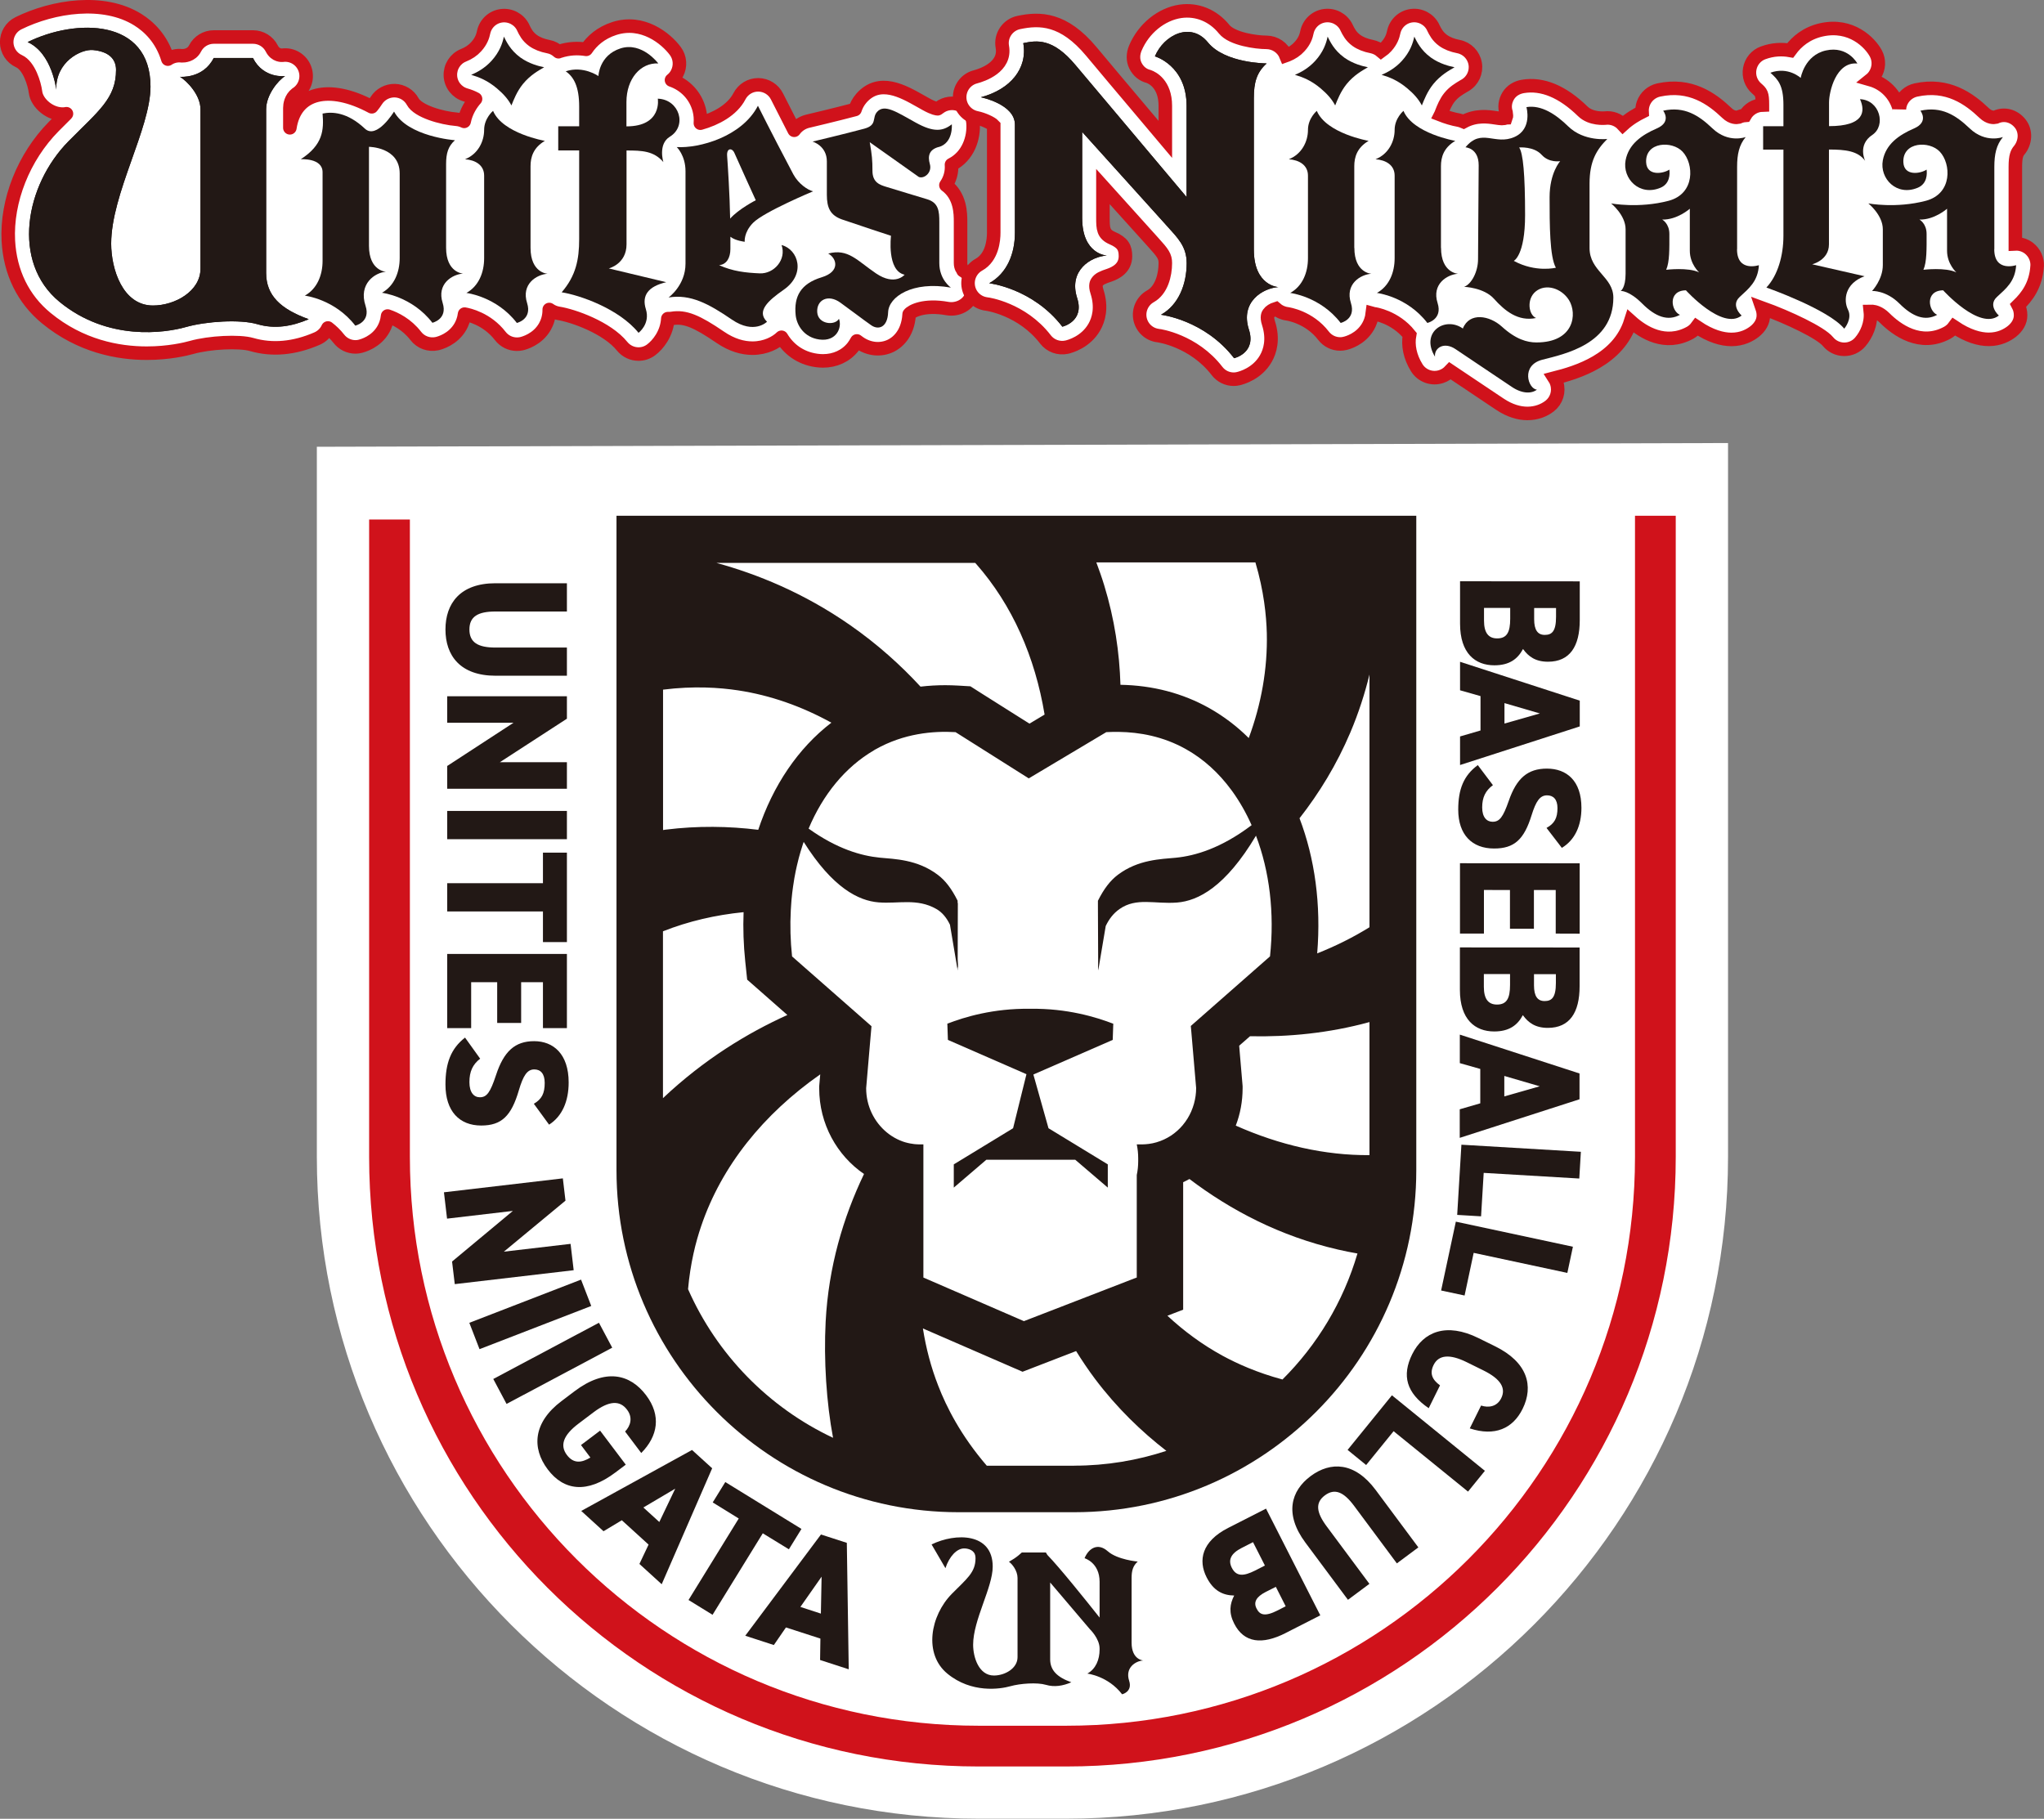 <?xml version="1.0" encoding="UTF-8"?>
<svg id="_レイヤー_2" data-name="レイヤー 2" xmlns="http://www.w3.org/2000/svg" width="256.82" height="228.54" viewBox="0 0 256.82 228.54">
  <rect x="0" y="0" width="256.82" height="228.54" fill="#808080" stroke="none"/>
  <defs>
    <style>
      .cls-1, .cls-2 {
        stroke-width: 1.7px;
      }

      .cls-1, .cls-2, .cls-3 {
        fill: none;
        stroke: #d0121b;
      }

      .cls-1, .cls-3 {
        stroke-miterlimit: 10;
      }

      .cls-2 {
        stroke-linejoin: round;
      }

      .cls-3 {
        stroke-width: 5.12px;
      }

      .cls-4 {
        fill: #fff;
      }

      .cls-4, .cls-5 {
        stroke-width: 0px;
      }

      .cls-5 {
        fill: #221815;
      }
    </style>
  </defs>
  <g id="_レイヤー_1-2" data-name="レイヤー 1">
    <g>
      <path class="cls-4" d="m217.12,55.67v89.7c0,45.86-37.31,83.16-83.16,83.16h-10.99c-45.86,0-83.16-37.31-83.16-83.16V56.14l177.32-.47Z"/>
      <path class="cls-5" d="m143.66,208.65s-1.48-.06-1.48-2.24v-8.12c0-.94.18-1.54.77-2.07,0,0-2.55-.22-3.77-1.3-1.22-1.08-2.37-.41-2.91.88,0,0,1.89.54,1.89,2.96v4.5c-1.75-2.21-5.05-6.32-6.56-7.87-.06-.1-.12-.21-.19-.31h-3.02c-.27.25-.59.52-.97.77-.23.15-.45.28-.65.4.41.27,1.08,1.13,1.08,2.03v9.96c0,1.4-1.58,2.3-2.97,2.3-1.89,0-2.61-2.28-2.61-3.87,0-3.12,2.46-7.19,2.46-9.82,0-4.26-4.66-4.26-7.68-2.78.58.99,1.16,1.99,1.74,2.98.49-1.48,1.43-2.48,2.35-2.48.08,0,.86,0,1.24.53.13.18.19.41.19.71,0,1.78-1.09,2.56-2.97,4.46-2.71,2.75-3.58,7.56-.56,10.04,3.02,2.48,6.61,1.94,7.89,1.58,1.28-.36,3.4-.5,4.48-.18,1.08.32,2.16.13,3.2-.32-1.76-.63-2.66-1.49-2.66-2.89v-9.65l4.98,5.86s1.23,1.17,1.23,2.44v.14c0,1.24-.47,2.42-1.54,3.01,0,0,2.6.29,4.37,2.6,0,0,1.34-.3.88-1.71-.53-1.65.83-2.48,1.77-2.54"/>
      <path class="cls-3" d="m207.99,64.81v80.57c0,40.88-33.14,74.03-74.03,74.03h-10.99c-40.88,0-74.03-33.15-74.03-74.03v-80.1"/>
      <path class="cls-5" d="m139.85,128.63c-2.15-.83-5.77-1.93-10.36-1.87h0s-.04,0-.05,0-.04,0-.05,0h0c-4.59-.06-8.21,1.04-10.36,1.87l.07,2.04c3.29,1.43,6.58,2.87,9.87,4.31-.56,2.26-1.12,4.53-1.68,6.79l-7.45,4.54v2.92l4.09-3.5h11.17l4.09,3.5v-2.92l-7.45-4.54c-.64-2.25-1.27-4.5-1.9-6.75,3.32-1.45,6.64-2.9,9.97-4.35l.07-2.04Z"/>
      <path class="cls-5" d="m77.46,64.81v82.24c0,23.7,19.28,42.97,42.97,42.97h14.55c23.7,0,42.97-19.28,42.97-42.97v-82.24h-100.5Zm80.28,5.87c1.06,3.58,1.37,6.64,1.43,8.91.1,4.45-.69,8.88-2.27,13.15-1.49-1.48-3.15-2.74-4.96-3.76-3.35-1.88-7.11-2.86-11.16-2.93-.12-4.06-.74-8.25-2.04-12.5-.3-.99-.64-1.94-.99-2.88h20.01Zm1.86,49.47c-3.33,2.92-6.65,5.85-9.98,8.77.02.22.04.45.06.67.2,2.38.41,4.75.61,7.13,0,.68-.1,1.34-.27,1.96-.09.33-.21.65-.34.96,0,.01,0,.02-.01.03-.27.61-.62,1.18-1.04,1.68,0,.01-.02.02-.03.04-.42.5-.91.93-1.44,1.29-.01,0-.03.02-.05.03-.54.35-1.13.63-1.75.81-.02,0-.04.01-.06.02-.31.09-.63.16-.96.2-.27.03-.54.06-.81.06h-.7c.12.57.18,1.15.18,1.75v.35c0,.6-.06,1.19-.18,1.75v12.88l-.35.13c-3.35,1.3-6.7,2.59-10.05,3.89l-3.78,1.46c-4.21-1.83-8.42-3.66-12.63-5.48v-16.73h-.42c-.22,0-.43-.01-.64-.03-.08,0-.15-.02-.23-.03-.13-.02-.26-.04-.39-.06-.09-.02-.19-.04-.28-.06-.1-.03-.2-.05-.31-.08-.1-.03-.21-.06-.31-.1-.08-.03-.15-.06-.23-.09-.12-.05-.24-.09-.35-.15-.04-.02-.07-.04-.11-.05-.47-.23-.92-.52-1.32-.85-1.58-1.3-2.6-3.3-2.6-5.56.16-1.83.32-3.66.47-5.49h0c.07-.77.13-1.53.2-2.3-3.33-2.92-6.65-5.85-9.98-8.77-.21-1.97-.26-3.9-.16-5.78h0c.01-.26.04-.52.05-.78.01-.18.03-.37.04-.55.03-.29.06-.58.09-.87.03-.25.06-.51.1-.76.05-.37.11-.73.17-1.1.05-.3.11-.59.17-.89.05-.23.1-.45.15-.68.08-.33.16-.65.24-.98.07-.26.14-.52.22-.78.09-.3.18-.61.28-.9.04-.11.07-.21.11-.32,3.63,5.77,6.89,7.4,9.41,7.6,2.49.2,4.82-.55,7.24.82.77.43,1.33,1.15,1.73,1.99.32,1.92.65,3.84.97,5.76v-.44s.1.49,0-1.01c0-2.35.02-4.69.02-7.04,0,0-.02,0-.03,0v-.29c-.76-1.52-1.54-2.54-2.5-3.26-2.57-1.94-5.44-1.97-7.29-2.15-2.3-.23-5.34-1.08-8.93-3.65,1.8-4.28,4.6-7.72,8.18-9.82.08-.05.16-.11.25-.15,3.54-1.99,7.2-2.32,10.03-2.15,3.07,1.94,6.13,3.87,9.2,5.81,3.25-1.94,6.49-3.87,9.74-5.81.27-.02.55-.02.83-.03.25,0,.51,0,.77,0,2.55.04,5.52.54,8.43,2.18,2.21,1.24,4.12,2.99,5.69,5.13.03.04.06.08.09.12.94,1.3,1.76,2.74,2.45,4.29-3.85,2.91-7.1,3.85-9.52,4.09-1.85.18-4.72.21-7.29,2.15-.95.72-1.74,1.74-2.5,3.26v.74c.01,2.32.02,4.63.03,6.95-.03.77.01,1.06.01,1.06.31-1.86.63-3.72.94-5.58.41-.86.96-1.59,1.73-2.13,2.14-1.5,4.43-.6,7.24-.82,2.64-.21,6.08-1.97,9.91-8.4,1.69,4.44,2.35,9.67,1.76,15.19m-37.04-49.47s.08.09.12.13c4.55,5.17,7.4,11.69,8.6,18.93l-.13.08-1.77,1.06-1.35-.85-4.8-3.03-1.27-.81-1.51-.09c-.55-.03-1.1-.05-1.65-.05-1.06,0-2.09.06-3.11.18-2.48-2.69-5.4-5.33-8.86-7.74-5.85-4.07-11.72-6.42-16.79-7.81h32.52Zm-39.22,15.93c3.89-.49,7.11-.26,9.43.09,4.09.62,8.02,2.02,11.72,4.06-4.2,3.22-7.34,7.91-9.19,13.46-3.71-.46-7.59-.52-11.63-.02-.11.01-.22.03-.33.05v-17.64Zm0,30.36c3.19-1.26,6.59-2.05,10.12-2.4-.08,2.02-.01,4.1.21,6.21l.24,2.27,1.72,1.51,3.33,2.93c-4.98,2.25-10.45,5.56-15.63,10.45v-20.97Zm3.14,44.99c.29-3.29.97-5.95,1.64-7.91,2.56-7.59,7.84-14.11,14.97-19.1l-.11,1.26-.02.25v.25c0,4.48,2.24,8.44,5.63,10.76-2.62,5.47-4.46,11.68-4.82,18.56-.25,4.83.1,10.19.93,14.59-8.1-3.81-14.6-10.47-18.22-18.68m48.52,22.19h-10.98c-3.29-3.82-5.09-7.43-6.1-10.04-.91-2.32-1.54-4.73-1.93-7.21l5.02,2.18,5.29,2.3,2.21.96,2.25-.87,4.48-1.73c.73,1.18,1.51,2.34,2.37,3.49,2.77,3.68,5.86,6.64,8.97,9.05-3.65,1.2-7.54,1.86-11.59,1.86m26.17-10.83c-3.2-.86-5.71-2-7.53-2.99-2.51-1.37-4.81-3.06-6.92-5.02l1.98-.76v-16.02c.27-.12.53-.26.79-.4,5.2,3.94,11.39,7.19,18.68,8.87.82.19,1.63.35,2.43.49-1.78,6.07-5.06,11.49-9.43,15.84m10.93-28.2c-5.59.04-11.28-1.26-16.79-3.71.56-1.46.86-3.04.86-4.7v-.25l-.02-.25-.33-3.86-.08-.98,1.36-1.19c4.83.1,9.9-.38,15.01-1.78v16.72Zm0-28.63c-2.05,1.27-4.24,2.36-6.56,3.28.51-6.12-.3-11.95-2.22-16.98,2.48-3.17,4.67-6.74,6.39-10.79,1.04-2.46,1.82-4.89,2.4-7.27v31.75Z"/>
      <path class="cls-5" d="m71.23,84.91h-8.96c-4.45,0-6.3-2.54-6.3-5.81s1.85-5.81,6.28-5.81h8.98v3.55h-8.98c-2.2,0-3.27.64-3.27,2.26s1.07,2.27,3.27,2.27h8.98v3.55Z"/>
      <polygon class="cls-5" points="71.23 99.11 56.19 99.11 56.19 96.25 64.52 90.82 56.19 90.82 56.19 87.49 71.23 87.49 71.23 90.31 62.8 95.78 71.23 95.78 71.23 99.11"/>
      <rect class="cls-5" x="56.19" y="101.9" width="15.04" height="3.55"/>
      <polygon class="cls-5" points="71.23 118.38 68.22 118.38 68.22 114.53 56.19 114.53 56.19 110.98 68.22 110.98 68.22 107.14 71.23 107.14 71.23 118.38"/>
      <polygon class="cls-5" points="71.23 129.19 68.22 129.19 68.22 123.42 65.48 123.42 65.48 128.54 62.47 128.54 62.47 123.42 59.2 123.42 59.2 129.19 56.19 129.19 56.19 119.87 71.23 119.87 71.23 129.19"/>
      <path class="cls-5" d="m67.07,138.7c1-.58,1.37-1.3,1.37-2.63,0-1.18-.54-1.69-1.31-1.69-.89,0-1.39.77-1.94,2.63-.94,3.21-2.16,4.42-4.73,4.42-2.73,0-4.49-1.79-4.49-5.15,0-2.69.68-4.51,2.46-5.9l1.9,2.65c-.94.73-1.35,1.62-1.35,2.95s.59,1.9,1.31,1.9c.87,0,1.31-.6,2.03-2.78.98-2.99,2.38-4.27,4.79-4.27s4.34,1.6,4.34,5.19c0,2.35-.81,4.25-2.46,5.3l-1.92-2.63Z"/>
      <polygon class="cls-5" points="72.08 159.61 57.14 161.36 56.8 158.52 64.44 152.16 56.17 153.13 55.78 149.82 70.72 148.07 71.05 150.87 63.31 157.28 71.69 156.3 72.08 159.61"/>
      <rect class="cls-5" x="59.1" y="163.39" width="15.05" height="3.55" transform="translate(-55.08 35.14) rotate(-21.14)"/>
      <rect class="cls-5" x="61.92" y="169.54" width="15.04" height="3.55" transform="translate(-72.33 52.7) rotate(-28.02)"/>
      <path class="cls-5" d="m78.62,184.05l-1.29.97c-3.58,2.7-6.49,2.3-8.51-.38-2.02-2.68-1.85-5.89,1.74-8.59l1.64-1.24c3.86-2.91,6.96-2.17,8.98.51,1.93,2.56,1.48,5.15-.61,7.26l-2.03-2.7c.66-.68,1.02-1.73.24-2.75-.89-1.18-2.23-1.15-4.2.33l-1.88,1.42c-1.97,1.48-2.36,2.77-1.47,3.95.86,1.14,1.88.97,2.95.32l-1.18-1.57,2.4-1.81,3.23,4.28Z"/>
      <path class="cls-5" d="m73.03,189.86l13.92-7.66,2.53,2.3-6.34,14.57-2.8-2.55,1.15-2.43-3.36-3.06-2.3,1.38-2.8-2.55Zm7.8-.44l2.01,1.83,2-4.19-4.01,2.37Z"/>
      <polygon class="cls-5" points="100.7 192.12 99.12 194.68 95.84 192.67 89.53 202.91 86.51 201.05 92.82 190.81 89.55 188.79 91.13 186.23 100.7 192.12"/>
      <path class="cls-5" d="m93.64,205.54l9.51-12.72,3.25,1.05.24,15.89-3.6-1.17.04-2.69-4.33-1.4-1.52,2.21-3.6-1.17Zm6.92-3.62l2.58.84.09-4.64-2.67,3.81Z"/>
      <path class="cls-5" d="m198.49,77.92c0,3.3-1.25,5.23-3.99,5.23-1.55,0-2.44-.63-3.14-1.6-.68,1.28-1.74,2.05-3.6,2.05-2.4,0-4.31-1.5-4.31-5.23v-5.33s15.04.01,15.04.01v4.89Zm-12.03-1.53v1.6c0,1.5.54,2.23,1.65,2.23,1.22,0,1.64-.77,1.64-2.47v-1.36s-3.29,0-3.29,0Zm6.3,0v1.42c0,1.36.45,1.97,1.33,1.97.89,0,1.42-.43,1.42-2.27v-1.11s-2.75,0-2.75,0Z"/>
      <path class="cls-5" d="m183.45,83.16l15.04,4.88v3.24l-15.04,4.85v-3.59l2.57-.75v-4.32l-2.57-.73v-3.59Zm5.58,5.19v2.57l4.45-1.27-4.45-1.3Z"/>
      <path class="cls-5" d="m194.32,104.03c1-.55,1.37-1.24,1.37-2.49,0-1.12-.54-1.6-1.31-1.6-.89,0-1.39.73-1.94,2.49-.94,3.04-2.16,4.2-4.73,4.19-2.73,0-4.49-1.71-4.49-4.89,0-2.55.68-4.28,2.46-5.59l1.9,2.52c-.94.69-1.35,1.54-1.35,2.8s.59,1.8,1.31,1.8c.87,0,1.31-.57,2.03-2.63.98-2.84,2.38-4.05,4.79-4.05,2.48,0,4.34,1.52,4.34,4.93,0,2.23-.81,4.03-2.46,5.03l-1.92-2.5Z"/>
      <polygon class="cls-5" points="198.48 117.32 195.47 117.31 195.47 111.84 192.73 111.84 192.73 116.7 189.72 116.7 189.72 111.84 186.45 111.83 186.45 117.31 183.44 117.31 183.44 108.47 198.48 108.48 198.48 117.32"/>
      <path class="cls-5" d="m198.47,123.93c0,3.3-1.25,5.23-3.99,5.23-1.55,0-2.44-.63-3.14-1.6-.68,1.28-1.74,2.05-3.6,2.05-2.4,0-4.31-1.5-4.31-5.23v-5.33s15.04.01,15.04.01v4.89Zm-12.03-1.53v1.6c0,1.5.54,2.23,1.65,2.23,1.22,0,1.64-.77,1.64-2.47v-1.36s-3.29,0-3.29,0Zm6.3,0v1.42c0,1.36.45,1.97,1.33,1.97.89,0,1.42-.43,1.42-2.27v-1.11s-2.75,0-2.75,0Z"/>
      <path class="cls-5" d="m183.43,130.01l15.03,4.88v3.24s-15.05,4.85-15.05,4.85v-3.59s2.58-.75,2.58-.75v-4.32s-2.57-.73-2.57-.73v-3.59Zm5.58,5.19v2.57s4.45-1.27,4.45-1.27l-4.45-1.3Z"/>
      <polygon class="cls-5" points="186.42 147.38 186.09 152.84 183.09 152.66 183.62 143.84 198.63 144.73 198.43 148.09 186.42 147.38"/>
      <polygon class="cls-5" points="185.16 157.43 184.02 162.79 181.07 162.16 182.92 153.51 197.63 156.66 196.93 159.95 185.16 157.43"/>
      <path class="cls-5" d="m186.1,176.62c.92.3,1.99.15,2.52-.92.62-1.25-.03-2.41-2.24-3.5l-2.11-1.04c-2.11-1.04-3.51-.92-4.14.35-.53,1.07-.19,1.85.8,2.57l-1.42,2.87c-2.82-1.93-3.39-4.11-2.08-6.77,1.41-2.85,4.3-4.03,8.33-2.04l2.11,1.04c4.07,2.01,4.85,4.99,3.44,7.85-1.23,2.49-3.5,3.49-6.64,2.46l1.42-2.87Z"/>
      <polygon class="cls-5" points="175.1 179.84 171.65 184.09 169.32 182.19 174.89 175.33 186.57 184.82 184.45 187.43 175.1 179.84"/>
      <path class="cls-5" d="m169.36,201.02l-5.35-7.19c-2.65-3.57-1.82-6.5.67-8.35,2.49-1.85,5.53-1.8,8.17,1.75l5.36,7.21-2.7,2.01-5.36-7.21c-1.31-1.77-2.44-2.26-3.68-1.34-1.24.92-1.09,2.14.23,3.91l5.36,7.21-2.7,2.01Z"/>
      <path class="cls-5" d="m161.54,205.2c-2.95,1.5-5.23,1.26-6.47-1.18-.7-1.38-.55-2.46,0-3.53-1.45-.02-2.62-.63-3.46-2.28-1.09-2.14-.62-4.53,2.71-6.22l4.75-2.42,6.82,13.41-4.36,2.22Zm-4.1-11.42l-1.43.73c-1.34.68-1.74,1.5-1.24,2.49.55,1.09,1.43,1.11,2.95.34l1.21-.62-1.49-2.93Zm2.86,5.62l-1.27.64c-1.21.62-1.55,1.3-1.15,2.08.4.8,1.02,1.07,2.67.23l.99-.51-1.24-2.45Z"/>
      <path class="cls-4" d="m121.03,33.97c-.11-.1-.34-.39-.34-.92v-5.15c0-1.06,0-3.28-1.84-4.63.52-.75.77-1.66.7-2.58,2.09-1.04,2.88-3.39,2.7-5.32-.09-.96-.7-1.79-1.58-2.17-.89-.38-1.91-.25-2.67.34-.12.1-.19.13-.19.13h0c-.06,0-.46-.02-1.47-.58-.25-.14-.49-.28-.73-.41-2.16-1.22-5.11-2.89-7.36-.37-.44.5-.68,1.02-.82,1.45-2.45.65-5.89,1.46-5.93,1.47-.69.16-1.31.58-1.71,1.14-.8-1.55-1.62-3.16-2.16-4.24-.44-.89-1.35-1.46-2.35-1.47h-.02c-.99,0-1.89.55-2.35,1.43-.91,1.76-3,2.86-4.91,3.39.04-.55,0-1.12-.15-1.69-.46-1.78-1.78-3.15-3.48-3.73.28-.22.52-.5.69-.83.48-.9.4-2-.21-2.82-1.18-1.59-4.11-3.97-7.66-2.83-1.7.55-2.82,1.55-3.53,2.62-.99-.16-2.14-.15-3.39.26-.04.01-.07.03-.1.04-.35-.32-.78-.55-1.27-.64-.78-.15-1.43-.41-1.93-.77-.69-.5-.98-1.09-1.21-1.57l-.04-.09c-.5-1.01-1.59-1.59-2.71-1.45-1.12.14-2.02.98-2.25,2.09-.09.44-.29,1.1-.93,1.8-.41.46-.95.82-1.6,1.08-1.04.42-1.69,1.45-1.64,2.57.05,1.12.81,2.08,1.88,2.4.48.14.88.29,1.28.51-.49.55-1.17,1.52-1.43,2.82-.29-.14-.61-.23-.94-.26-1.89-.15-4.86-1-5.52-2.22-.45-.83-1.31-1.35-2.25-1.38-.93-.02-1.83.45-2.33,1.25-.16.25-.37.54-.57.78-5.34-2.86-9.62-1.86-10.29,2.64v-2.5c0-.39.11-1.22.81-1.76,1.05-.66,1.5-1.97,1.08-3.14-.42-1.17-1.6-1.89-2.83-1.72,0,0-.86.1-1.33-.84-.45-.89-1.36-1.45-2.36-1.45h-4.93c-1,0-1.91.56-2.36,1.45-.45.88-1.4.92-1.65.91-.64-.08-1.26.08-1.76.42-.78-2.57-2.38-4.09-3.78-4.96C13.03-.2,6.69.77,2.32,2.92c-.92.45-1.49,1.39-1.48,2.41.02,1.02.62,1.94,1.55,2.36,1.27.58,1.94,2.86,2.07,3.87.16,1.41,1.87,2.88,3.57,2.77.11,0,.22-.02.32-.04-.01.01-.02.02-.03.04-.49.48-1.01,1-1.57,1.57-3.78,3.83-5.96,9.33-5.7,14.35.21,3.97,1.86,7.34,4.77,9.73,4.3,3.53,9.02,4.4,12.62,4.4,2.77,0,4.88-.51,5.63-.72,2.26-.64,6.01-.82,7.55-.37,2.59.75,5.36.5,8.23-.75.61-.27,1.09-.75,1.35-1.33.47.36.94.8,1.37,1.35.51.66,1.29,1.03,2.09,1.03.19,0,.39-.02.58-.07.33-.08,2.02-.53,2.94-2.16.23-.41.45-.96.52-1.65.95.32,2.41,1.03,3.54,2.5.63.82,1.67,1.19,2.68.97.33-.08,2-.52,2.93-2.14.22-.39.44-.92.52-1.57.47.08,2.82.58,4.49,2.75.51.66,1.28,1.03,2.09,1.03.19,0,.39-.02.58-.06.33-.08,2-.52,2.93-2.14.29-.51.56-1.23.55-2.16.33.24.73.41,1.15.48,1.85.29,6.11,1.79,8.01,4.14.52.64,1.28.98,2.06.98.55,0,1.1-.17,1.57-.52.85-.63,2-2.03,2.11-3.93.18,0,.35,0,.53-.03,1.6-.26,3.06.32,6.04,2.36,1.49,1.02,2.87,1.38,4.07,1.38,1.68,0,2.97-.72,3.64-1.37.84,1.42,2.3,2.62,4.39,2.91.28.04.55.06.82.06,1.53,0,2.88-.62,3.78-1.76.18-.24.34-.49.48-.75.09.07.18.13.27.2,1.24.88,2.74,1.02,4.01.4.65-.32,2.14-1.34,2.29-3.95.31-.41,1.89-1.24,4.79-.72,1.28.23,2.64-.44,3.06-1.67.42-1.21.02-2.47-1.08-3.1"/>
      <path class="cls-2" d="m121.03,33.97c-.11-.1-.34-.39-.34-.92v-5.15c0-1.06,0-3.28-1.84-4.63.52-.75.77-1.66.7-2.58,2.09-1.04,2.88-3.39,2.7-5.32-.09-.96-.7-1.79-1.58-2.17-.89-.38-1.91-.25-2.67.34-.12.1-.19.13-.19.13h0c-.06,0-.46-.02-1.47-.58-.25-.14-.49-.28-.73-.41-2.16-1.22-5.11-2.89-7.36-.37-.44.5-.68,1.02-.82,1.45-2.45.65-5.89,1.46-5.93,1.47-.69.16-1.31.58-1.71,1.14-.8-1.55-1.62-3.16-2.16-4.24-.44-.89-1.35-1.46-2.35-1.47h-.02c-.99,0-1.89.55-2.35,1.43-.91,1.76-3,2.86-4.91,3.39.04-.55,0-1.12-.15-1.69-.46-1.78-1.78-3.15-3.48-3.73.28-.22.52-.5.69-.83.48-.9.4-2-.21-2.82-1.18-1.59-4.11-3.97-7.66-2.83-1.7.55-2.82,1.55-3.53,2.62-.99-.16-2.14-.15-3.39.26-.04.01-.07.03-.1.04-.35-.32-.78-.55-1.27-.64-.78-.15-1.43-.41-1.93-.77-.69-.5-.98-1.09-1.21-1.57l-.04-.09c-.5-1.01-1.59-1.59-2.71-1.45-1.12.14-2.02.98-2.25,2.09-.09.44-.29,1.1-.93,1.8-.41.46-.95.82-1.6,1.08-1.04.42-1.69,1.45-1.64,2.57.05,1.12.81,2.08,1.88,2.4.48.14.88.29,1.28.51-.49.55-1.17,1.52-1.43,2.82-.29-.14-.61-.23-.94-.26-1.89-.15-4.86-1-5.52-2.22-.45-.83-1.31-1.35-2.25-1.38-.93-.02-1.83.45-2.33,1.25-.16.25-.37.54-.57.78-5.34-2.86-9.62-1.86-10.29,2.64v-2.5c0-.39.11-1.22.81-1.76,1.05-.66,1.5-1.97,1.08-3.14-.42-1.17-1.6-1.89-2.83-1.72,0,0-.86.1-1.33-.84-.45-.89-1.36-1.45-2.36-1.45h-4.93c-1,0-1.91.56-2.36,1.45-.45.88-1.4.92-1.65.91-.64-.08-1.26.08-1.76.42-.78-2.57-2.38-4.09-3.78-4.96C13.03-.2,6.69.77,2.32,2.92c-.92.45-1.49,1.39-1.48,2.41.02,1.02.62,1.94,1.55,2.36,1.27.58,1.94,2.86,2.07,3.87.16,1.41,1.87,2.88,3.57,2.77.11,0,.22-.02.32-.04-.01.01-.02.02-.03.04-.49.48-1.01,1-1.57,1.57-3.78,3.83-5.96,9.33-5.7,14.35.21,3.97,1.86,7.34,4.77,9.73,4.3,3.53,9.02,4.4,12.62,4.4,2.77,0,4.88-.51,5.63-.72,2.26-.64,6.01-.82,7.55-.37,2.59.75,5.36.5,8.23-.75.61-.27,1.09-.75,1.35-1.33.47.36.94.8,1.37,1.35.51.66,1.29,1.03,2.09,1.03.19,0,.39-.02.58-.07.33-.08,2.02-.53,2.94-2.16.23-.41.45-.96.52-1.65.95.32,2.41,1.03,3.54,2.5.63.82,1.67,1.19,2.68.97.33-.08,2-.52,2.93-2.14.22-.39.44-.92.52-1.57.47.08,2.82.58,4.49,2.75.51.66,1.28,1.03,2.09,1.03.19,0,.39-.02.58-.06.33-.08,2-.52,2.93-2.14.29-.51.56-1.23.55-2.16.33.24.73.41,1.15.48,1.85.29,6.11,1.79,8.01,4.14.52.64,1.28.98,2.06.98.55,0,1.1-.17,1.57-.52.85-.63,2-2.03,2.11-3.93.18,0,.35,0,.53-.03,1.6-.26,3.06.32,6.04,2.36,1.49,1.02,2.87,1.38,4.07,1.38,1.68,0,2.97-.72,3.64-1.37.84,1.42,2.3,2.62,4.39,2.91.28.04.55.06.82.06,1.53,0,2.88-.62,3.78-1.76.18-.24.34-.49.48-.75.09.07.18.13.27.2,1.24.88,2.74,1.02,4.01.4.65-.32,2.14-1.34,2.29-3.95.31-.41,1.89-1.24,4.79-.72,1.28.23,2.64-.44,3.06-1.67.42-1.21.02-2.47-1.08-3.1Z"/>
      <path class="cls-4" d="m255.96,33.44c.05-.87-.34-1.71-1.03-2.25-.5-.38-1.1-.57-1.71-.54v-9.69c0-1.38.23-1.77.47-2.06.8-.96.92-2.38.15-3.36-.76-.97-1.98-1.33-3.09-.82-.22.05-.8.1-1.44-.51-1.9-1.81-4.59-3.77-8.59-2.9-.89.2-1.62.84-1.93,1.7-.08.23-.13.48-.14.72,0-.02-.01-.05-.02-.08-.51-1.82-1.86-3.15-3.59-3.64.2-.16.38-.36.52-.58.54-.81.59-1.85.14-2.7-.74-1.39-3.12-3.81-6.85-2.98-1.83.41-3.09,1.45-3.92,2.59-1.01-.18-2.17-.15-3.4.3-.88.32-1.51,1.08-1.68,2-.17.92.16,1.86.86,2.47.58.51.73.64.73,2.03v.06c-.93.03-1.74.54-2.18,1.3-.28.02-.56.1-.83.22-.22.05-.8.1-1.44-.51-1.9-1.81-4.59-3.77-8.59-2.9-.89.2-1.62.84-1.93,1.7-.12.34-.17.7-.15,1.05-.68.34-1.58.85-2.41,1.61-.57-.62-1.4-.94-2.26-.83-.02,0-1.74.17-2.78-.85-2.55-2.49-5.09-3.54-7.53-3.13-.76.13-1.44.53-1.84,1.19-.39.65-.5,1.4-.26,2.12.04.2.05.48,0,.61-.01,0-.02.01-.04.02-.3.14-.57.11-1.3,0-.93-.14-2.44-.36-4.01.49-.19-.08-.39-.15-.59-.19-.74-.13-1.56-.38-2.3-.67.03-.06.07-.12.09-.19l.05-.14c.23-.58.52-1.3.99-1.88.54-.67,1.16-1.03,1.76-1.39l.21-.12c.94-.56,1.44-1.64,1.25-2.72-.19-1.08-1.02-1.93-2.1-2.14-.78-.15-1.43-.41-1.93-.77-.69-.5-.98-1.09-1.22-1.57l-.04-.09c-.5-1.01-1.59-1.59-2.7-1.45-1.12.14-2.02.98-2.25,2.09-.09.44-.29,1.1-.93,1.8-.19.21-.4.39-.64.56-.33-.28-.74-.48-1.18-.57-.78-.15-1.43-.41-1.93-.77-.69-.5-.98-1.09-1.22-1.57l-.04-.09c-.5-1.01-1.59-1.59-2.71-1.45-1.12.14-2.02.98-2.25,2.09-.09.44-.28,1.1-.93,1.8-.41.46-.95.82-1.6,1.08-.04.02-.07.04-.1.05-.4-1-1.37-1.66-2.45-1.67-1.3,0-4.32-.42-5.32-1.65-1.4-1.73-3.4-2.54-5.48-2.25-2.41.35-4.64,2.16-5.68,4.63-.3.72-.33,1.51.02,2.21.35.69.92,1.17,1.66,1.35.42.15,2.09.92,2.09,3.69v4.21c-.96-1.14-1.95-2.31-2.91-3.45-2.5-2.96-4.86-5.76-6.4-7.61-3.47-4.15-6.44-4.19-9.12-3.62-1.39.3-2.3,1.65-2.05,3.05.46,2.55-2.49,3.54-3.4,3.78-1.18.31-1.99,1.4-1.96,2.62.03,1.23.91,2.27,2.11,2.52.84.17,1.88.65,2.17.97v13.47c0,.9-.18,3.09-1.87,4.02-1,.56-1.53,1.7-1.31,2.83.22,1.13,1.15,1.98,2.29,2.11.04,0,4.43.6,7.39,4.45.63.82,1.67,1.19,2.68.97.39-.09,2.38-.62,3.47-2.54.51-.9.98-2.4.32-4.45-.26-.79-.05-1.1.02-1.2.27-.4.72-.58,1.53-.85.81-.28,2.03-.89,2.03-2.39,0-1.08-.33-1.7-1.67-2.28-1.12-.49-1.16-1.18-1.16-2.53v-3.94c2.55,2.83,5.34,5.93,6.05,6.71l.27.3c1.24,1.36,1.52,1.77,1.52,2.61,0,1.51-.49,3.4-1.87,4.17-1,.56-1.53,1.7-1.31,2.83.23,1.13,1.15,1.98,2.29,2.11.04,0,4.43.6,7.39,4.45.51.66,1.28,1.03,2.09,1.03.19,0,.39-.02.58-.07.39-.09,2.38-.62,3.47-2.54.51-.9.98-2.4.32-4.45-.26-.79-.05-1.1.02-1.2.19-.28.55-.49.9-.6.39.34.88.57,1.43.64.11.02,2.76.4,4.57,2.76.51.66,1.28,1.03,2.09,1.03.19,0,.39-.02.58-.07.33-.07,2-.52,2.93-2.14.23-.4.45-.95.53-1.62.07.02.14.03.22.04.03,0,2.62.36,4.46,2.65-.24,1.3.05,2.75.89,4.11.64,1.05,1.93,1.52,3.1,1.12.43-.14.8-.39,1.1-.71,1.79,1.2,4.26,2.86,5.6,3.75l.66.44c1.24.83,2.42,1.16,3.46,1.16,1.13,0,2.1-.39,2.79-.93.86-.67,1.22-1.8.9-2.85-.07-.24-.17-.46-.3-.66,2.81-.72,8.04-2.26,9.58-7.14,1.6,1.44,4.36,3.13,7.45,1.45.34-.19.63-.44.85-.74,1.74,1.17,3.2,1.57,4.37,1.57,1.35,0,2.31-.53,2.91-1,.64-.51,1.1-1.22,1.09-2.04,0-.33-.06-.63-.16-.92,3.35,1.21,7.37,3.12,8.28,4.23.49.6,1.23.96,2.01.97.01,0,.02,0,.04,0,.77,0,1.5-.33,2-.92.77-.89,1.43-2.31,1.27-3.82.1,0,.2,0,.31-.01.18.02.82.14,1.48.8,1.49,1.49,4.49,3.71,7.88,1.87.34-.19.63-.44.85-.74,1.74,1.17,3.2,1.57,4.36,1.57,1.35,0,2.31-.53,2.91-1,.64-.51,1.1-1.22,1.09-2.04,0-.46-.11-.88-.3-1.24,1.08-1.05,2.24-2.51,2.38-4.97"/>
      <path class="cls-1" d="m255.96,33.44c.05-.87-.34-1.71-1.03-2.25-.5-.38-1.1-.57-1.71-.54v-9.69c0-1.38.23-1.77.47-2.06.8-.96.92-2.38.15-3.36-.76-.97-1.98-1.33-3.09-.82-.22.05-.8.1-1.44-.51-1.9-1.81-4.59-3.77-8.59-2.9-.89.2-1.62.84-1.93,1.7-.08.23-.13.48-.14.72,0-.02-.01-.05-.02-.08-.51-1.82-1.86-3.15-3.59-3.64.2-.16.38-.36.52-.58.54-.81.59-1.85.14-2.7-.74-1.39-3.12-3.81-6.85-2.98-1.83.41-3.09,1.45-3.92,2.59-1.01-.18-2.17-.15-3.4.3-.88.32-1.51,1.08-1.68,2-.17.92.16,1.86.86,2.47.58.51.73.64.73,2.03v.06c-.93.03-1.74.54-2.18,1.3-.28.02-.56.1-.83.22-.22.05-.8.1-1.44-.51-1.9-1.81-4.59-3.77-8.59-2.9-.89.2-1.62.84-1.93,1.7-.12.34-.17.7-.15,1.05-.68.34-1.58.85-2.41,1.61-.57-.62-1.4-.94-2.26-.83-.02,0-1.74.17-2.78-.85-2.55-2.49-5.09-3.54-7.53-3.13-.76.13-1.44.53-1.84,1.19-.39.65-.5,1.4-.26,2.12.04.2.05.48,0,.61-.01,0-.02.01-.04.02-.3.14-.57.11-1.3,0-.93-.14-2.44-.36-4.01.49-.19-.08-.39-.15-.59-.19-.74-.13-1.56-.38-2.3-.67.03-.06.07-.12.09-.19l.05-.14c.23-.58.52-1.3.99-1.88.54-.67,1.16-1.03,1.76-1.39l.21-.12c.94-.56,1.44-1.64,1.25-2.72-.19-1.08-1.02-1.93-2.1-2.14-.78-.15-1.43-.41-1.93-.77-.69-.5-.98-1.09-1.22-1.57l-.04-.09c-.5-1.01-1.59-1.59-2.7-1.45-1.12.14-2.02.98-2.25,2.09-.09.44-.29,1.1-.93,1.8-.19.21-.4.39-.64.56-.33-.28-.74-.48-1.18-.57-.78-.15-1.43-.41-1.93-.77-.69-.5-.98-1.09-1.22-1.57l-.04-.09c-.5-1.01-1.59-1.59-2.71-1.45-1.12.14-2.02.98-2.25,2.09-.09.44-.28,1.1-.93,1.8-.41.46-.95.82-1.6,1.08-.04.02-.07.04-.1.05-.4-1-1.37-1.66-2.45-1.67-1.3,0-4.32-.42-5.32-1.65-1.4-1.73-3.4-2.54-5.48-2.25-2.41.35-4.64,2.16-5.68,4.63-.3.72-.33,1.51.02,2.21.35.69.92,1.17,1.66,1.35.42.15,2.09.92,2.09,3.69v4.21c-.96-1.14-1.95-2.31-2.91-3.45-2.5-2.96-4.86-5.76-6.4-7.61-3.47-4.15-6.44-4.19-9.12-3.62-1.39.3-2.3,1.65-2.05,3.05.46,2.55-2.49,3.54-3.4,3.78-1.18.31-1.99,1.4-1.96,2.62.03,1.23.91,2.27,2.11,2.52.84.17,1.88.65,2.17.97v13.47c0,.9-.18,3.09-1.87,4.02-1,.56-1.53,1.7-1.31,2.83.22,1.13,1.15,1.98,2.29,2.11.04,0,4.43.6,7.39,4.45.63.82,1.67,1.19,2.68.97.39-.09,2.38-.62,3.47-2.54.51-.9.98-2.4.32-4.45-.26-.79-.05-1.1.02-1.2.27-.4.72-.58,1.53-.85.81-.28,2.03-.89,2.03-2.39,0-1.08-.33-1.7-1.67-2.28-1.12-.49-1.16-1.18-1.16-2.53v-3.94c2.55,2.83,5.34,5.93,6.05,6.71l.27.3c1.24,1.36,1.52,1.77,1.52,2.61,0,1.51-.49,3.4-1.87,4.17-1,.56-1.53,1.7-1.31,2.83.23,1.13,1.15,1.98,2.29,2.11.04,0,4.43.6,7.39,4.45.51.66,1.28,1.03,2.09,1.03.19,0,.39-.02.58-.07.39-.09,2.38-.62,3.47-2.54.51-.9.98-2.4.32-4.45-.26-.79-.05-1.1.02-1.2.19-.28.55-.49.9-.6.39.34.88.57,1.43.64.11.02,2.76.4,4.57,2.76.51.66,1.28,1.03,2.09,1.03.19,0,.39-.02.58-.07.33-.07,2-.52,2.93-2.14.23-.4.45-.95.53-1.62.07.02.14.03.22.04.03,0,2.62.36,4.46,2.65-.24,1.3.05,2.75.89,4.11.64,1.05,1.93,1.52,3.1,1.12.43-.14.8-.39,1.1-.71,1.79,1.2,4.26,2.86,5.6,3.75l.66.44c1.24.83,2.42,1.16,3.46,1.16,1.13,0,2.1-.39,2.79-.93.86-.67,1.22-1.8.9-2.85-.07-.24-.17-.46-.3-.66,2.81-.72,8.04-2.26,9.58-7.14,1.6,1.44,4.36,3.13,7.45,1.45.34-.19.63-.44.85-.74,1.74,1.17,3.2,1.57,4.37,1.57,1.35,0,2.31-.53,2.91-1,.64-.51,1.1-1.22,1.09-2.04,0-.33-.06-.63-.16-.92,3.35,1.21,7.37,3.12,8.28,4.23.49.6,1.23.96,2.01.97.01,0,.02,0,.04,0,.77,0,1.5-.33,2-.92.77-.89,1.43-2.31,1.27-3.82.1,0,.2,0,.31-.01.18.02.82.14,1.48.8,1.49,1.49,4.49,3.71,7.88,1.87.34-.19.63-.44.85-.74,1.74,1.17,3.2,1.57,4.36,1.57,1.35,0,2.31-.53,2.91-1,.64-.51,1.1-1.22,1.09-2.04,0-.46-.11-.88-.3-1.24,1.08-1.05,2.24-2.51,2.38-4.97Z"/>
      <path class="cls-5" d="m56.05,31.16v-10.54c0-1.37.26-2.23,1.11-3,0,0-5.93-.43-7.65-3.6,0,0-2.17,3.56-3.67,2.14-2.2-2.07-4.11-2.14-5.31-1.89.17,2.06.06,3.93-2.74,5.74,0,0,2.74-.19,2.74,1.63v11.14c0,1.8-.69,3.51-2.23,4.37,0,0,3.77.43,6.34,3.77,0,0,1.96-.45,1.29-2.49-.92-2.78,1.2-4.19,2.57-4.28,0,0-2.14-.09-2.14-3.26v-12.44s3.86.02,3.86,3.35v10.62c0,1.8-.69,3.51-2.23,4.37,0,0,3.77.43,6.34,3.77,0,0,1.94-.44,1.29-2.49-.77-2.4,1.2-3.6,2.57-3.69,0,0-2.14-.09-2.14-3.26"/>
      <path class="cls-5" d="m66.66,31.16v-10.29c0-1.11.34-2.31,1.8-3.17,0,0-5.31-.92-6.51-3.77,0,0-1.12.93-1.12,2.39s-.77,3.04-2.4,3.69c1.3.1,2.4.73,2.4,2.06v10.37c0,1.8-.68,3.51-2.23,4.37,0,0,3.77.43,6.34,3.77,0,0,1.94-.44,1.29-2.49-.77-2.4,1.2-3.6,2.57-3.69,0,0-2.14-.09-2.14-3.26"/>
      <path class="cls-5" d="m64.26,13.25c.27-.68.68-1.75,1.44-2.69.93-1.14,1.98-1.7,2.67-2.11-.62-.12-1.86-.42-2.98-1.22-1.28-.93-1.79-2.05-2.08-2.63-.17.83-.54,1.93-1.56,3.05-.83.91-1.81,1.45-2.55,1.75,1.02.31,2.04.7,3.25,1.72.79.67,1.39,1.33,1.81,2.13"/>
      <path class="cls-5" d="m170.16,31.16v-10.29c0-1.11.34-2.31,1.8-3.17,0,0-5.31-.92-6.51-3.77,0,0-1.11.93-1.11,2.39s-.77,3.04-2.4,3.69c1.3.1,2.4.73,2.4,2.06v10.37c0,1.8-.68,3.51-2.23,4.37,0,0,3.77.43,6.34,3.77,0,0,1.94-.44,1.29-2.49-.77-2.4,1.2-3.6,2.57-3.69,0,0-2.14-.09-2.14-3.26"/>
      <path class="cls-5" d="m167.76,13.25c.27-.68.68-1.75,1.44-2.69.93-1.14,1.98-1.7,2.67-2.11-.62-.12-1.86-.42-2.98-1.22-1.28-.93-1.79-2.05-2.08-2.63-.17.83-.54,1.93-1.56,3.05-.83.91-1.81,1.45-2.55,1.75,1.02.31,2.04.7,3.25,1.72.79.67,1.39,1.33,1.81,2.13"/>
      <path class="cls-5" d="m181.05,31.16v-10.29c0-1.11.34-2.31,1.8-3.17,0,0-5.31-.92-6.51-3.77,0,0-1.11.93-1.11,2.39s-.77,3.04-2.4,3.69c1.3.1,2.4.73,2.4,2.06v10.37c0,1.8-.68,3.51-2.23,4.37,0,0,3.77.43,6.34,3.77,0,0,1.94-.44,1.29-2.49-.77-2.4,1.2-3.6,2.57-3.69,0,0-2.14-.09-2.14-3.26"/>
      <path class="cls-5" d="m178.65,13.25c.27-.68.68-1.75,1.44-2.69.93-1.14,1.98-1.7,2.67-2.11-.62-.12-1.86-.42-2.98-1.22-1.28-.93-1.79-2.05-2.08-2.63-.17.83-.54,1.93-1.56,3.05-.83.91-1.81,1.45-2.55,1.75,1.02.31,2.04.7,3.25,1.72.8.67,1.39,1.33,1.81,2.13"/>
      <path class="cls-5" d="m82.65,12.39s.6,3.49-3.94,3.49v-3.06c0-2.93,1.78-4.96,4-4.85,0,0-2.04-2.75-4.74-1.89-2.71.87-2.78,3.48-2.78,3.48,0,0-1.89-1.34-4.11-.6,1.03.71,1.69,1.95,1.69,4.43v2.48h-2.63v3.03h2.63v11.14c0,2.57-.41,4.62-2.2,6.69,2.21.34,7.19,2.04,9.66,5.09,0,0,1.5-1.11.92-2.97-.54-1.72.28-2.86,2.56-3.39l-7.22-1.73s2.23-.55,2.23-3.02v-11.8c1.93,0,3.43.05,4.63,1.46,0,0-.71-2.26.81-3.19,2.22-1.36,1.2-4.67-1.49-4.78"/>
      <path class="cls-5" d="m95.46,34.35c-1.8-.08-3.36-.25-5.11-1.03.95-.08,1.42-.94,1.42-2.03,0-.26,0-.89,0-1.54.64.51,1.8.63,1.8.63,0,0-.14-1.18,1.06-2.39,1.39-1.39,7.53-3.95,7.53-3.95-.69-.17-1.83-.94-2.48-2.13-.69-1.28-3.22-6.15-4.45-8.62-2.02,3.9-7.39,5.36-10.2,5.19,0,0,1.1,1.04,1.1,3.03v11.62c0,2.74-2.13,4.25-2.13,4.25,2.75-.45,5.05.79,7.96,2.78,2.8,1.91,4.41.27,4.41.27-1.34-1.31.1-2.63,2.11-4.03,2.81-1.96,1.83-5.06-.28-5.61.64,1.83-.95,3.64-2.75,3.56m-3.17-15.12c.28.67,2.68,5.93,2.68,5.93,0,0-2.17,1.11-3.22,2.31-.05-2.99-.3-6.78-.38-7.88-.08-1.03.64-1.03.92-.36"/>
      <path class="cls-5" d="m117.94,18.48c1.87-.52,1.65-2.86,1.65-2.86-1.1.86-2.25,1.06-4.56-.23-2.32-1.28-3.9-2.38-4.83-1.33-.67.75.06,1.66-1.61,2.11-2.52.68-6.5,1.62-6.5,1.62,0,0,1.8.51,1.8,2.49v4.2c0,1.63.43,2.57,1.89,3.09,1.46.51,6.17,2.06,6.17,2.06,0,0-.55,4.4,1.71,4.89,0,0-1.2,1.46-3.6-.17s-3.5-3.15-6-2.49c1.08.59,1.55,2.26-.81,2.98-2.67.81-3.51,2.43-3.28,4.75.13,1.28,1.06,2.81,2.97,3.07,2.19.3,2.89-1.54,2.47-2.6-.5.89-2.63.71-2.73-.83s1.37-2.32,2.91-1.2c1.54,1.11,2.76,2.06,3.86,2.83.91.65,2.07.3,2.14-1.63.07-1.92,3.02-3.95,7.89-3.09,0,0-1.46-.98-1.46-3.09v-5.15c0-1.37-.09-2.42-1.52-2.86-1.65-.51-3.61-1.08-5.14-1.56-.78-.24-1.74-.53-1.74-2.01,0-1.36-.06-1.98-.34-3.6,2.06,1.46,5.62,3.97,6.17,4.37.69.26,1.69-.57,1.38-1.63-.29-1.02-.08-1.81,1.1-2.14"/>
      <path class="cls-5" d="m33.44,34.31V13.73c0-1.81,1.51-3.63,2.38-4.17,0,0-2.71.36-4.04-2.27h-4.93c-1.32,2.63-4.23,2.36-4.23,2.36.87.54,2.57,2.27,2.57,4.08v20.04c0,2.81-3.19,4.62-5.97,4.62-3.81,0-5.25-4.58-5.25-7.77,0-6.28,4.94-14.45,4.94-19.74C18.91,2.3,9.54,2.3,3.47,5.29c3.09,1.39,3.6,5.98,3.6,5.98-.1-3.49,3.1-5.13,4.63-4.98,1.96.19,2.88,1.11,2.88,2.49,0,3.59-2.19,5.14-5.97,8.97-5.46,5.53-7.21,15.19-1.13,20.18,6.07,4.99,13.28,3.9,15.86,3.17,2.57-.73,6.83-1,9.01-.36,2.18.64,4.35.27,6.44-.63-3.54-1.27-5.35-2.99-5.35-5.8"/>
      <path class="cls-5" d="m160.64,36.08s-3.1-.12-3.1-4.72V12.32c0-1.99.37-3.23,1.61-4.35,0,0-5.22,0-7.37-2.63-2.16-2.66-5.54-.96-6.67,1.74,0,0,3.98,1.14,3.98,6.22v11.46c-4.14-4.95-10.8-12.81-13.98-16.61-2.81-3.35-4.81-3.1-6.54-2.73.57,3.18-1.62,5.82-5.33,6.8,0,0,4.28.85,4.28,3.44v13.6c0,2.61-.99,5.09-3.23,6.33,0,0,5.46.62,9.19,5.46,0,0,2.82-.64,1.86-3.6-1.12-3.48,1.74-5.22,3.73-5.34,0,0-3.1-.12-3.1-4.72v-10.81s9.28,10.29,10.65,11.81c1.37,1.52,2.48,2.59,2.48,4.68,0,2.61-.99,5.23-3.23,6.48,0,0,5.46.62,9.19,5.46,0,0,2.82-.64,1.86-3.6-1.12-3.48,1.74-5.21,3.73-5.34"/>
      <path class="cls-5" d="m33.44,34.31V13.73c0-1.81,1.51-3.63,2.38-4.17,0,0-2.71.36-4.04-2.27h-4.93c-1.32,2.63-4.23,2.36-4.23,2.36.87.54,2.57,2.27,2.57,4.08v20.04c0,2.81-3.19,4.62-5.97,4.62-3.81,0-5.25-4.58-5.25-7.77,0-6.28,4.94-14.45,4.94-19.74C18.91,2.3,9.54,2.3,3.47,5.29c3.09,1.39,3.6,5.98,3.6,5.98-.1-3.49,3.1-5.13,4.63-4.98,1.96.19,2.88,1.11,2.88,2.49,0,3.59-2.19,5.14-5.97,8.97-5.46,5.53-7.21,15.19-1.13,20.18,6.07,4.99,13.28,3.9,15.86,3.17,2.57-.73,6.83-1,9.01-.36,2.18.64,4.35.27,6.44-.63-3.54-1.27-5.35-2.99-5.35-5.8"/>
      <path class="cls-5" d="m233.7,12.46c.7,1.55.53,3.39-3.89,3.39v-2.97c0-1.33.86-5.15,3.56-4.9,0,0-1.19-2.25-3.95-1.64-2.7.6-3.17,3.45-3.17,3.45,0,0-1.58-1.47-3.81-.65.97.85,1.64,1.6,1.64,4.02v2.7h-2.55v2.94h2.55v10.83c0,2.5-.72,5-2.14,6.5,0,0,7.78,2.73,9.78,5.17,0,0,1.06-1.22.47-2.39-.58-1.17-.42-3.28,2.08-4.2l-6.58-1.5s2.11-.5,2.11-2.5v-11.92c2.06,0,3.64.17,4.55,1.42,0,0-1-2,.9-3.26,1.75-1.17.95-4.39-1.56-4.49"/>
      <path class="cls-5" d="m201.97,17.46s-2.93.37-4.93-1.58c-1.54-1.51-3.38-2.73-5.25-2.42,0,0,.79,2.73-1.5,3.75-2.47,1.1-4.13-1.17-6.16,1.3,0,0,1.66.08,1.66,2.25,0,1.67-.08,10.23-.08,11.81s-.83,3.14-1.75,3.47c0,0,2.49.09,3.75,1.5,1.37,1.53,3.04,2.89,5.29,2.42-.95-.39-1.22-2.38-.04-3.34,1.26-1.02,3.23-.41,4.17,1.08,1.07,1.71.67,5.33-4.08,5.33-1.17,0-2.58-.38-4.35-1.99-1.53-1.39-4.06-1.86-4.9.24-2.22-1.58-5.39.45-3.5,3.54-.11-1.11,1.14-1.92,2.58-.95,2.08,1.39,5.99,4.02,7.08,4.75,1.34.9,2.51.84,3.15.34-1.11-.08-2.06-3.05.68-3.76,2.76-.71,8.92-1.94,8.92-7.8,0-2.61-2.99-3.33-2.99-6.23v-8.09c0-2.82.86-4.25,2.25-5.64m-6.48,16.2s-2.53.64-5.29-.86c0,0,1.42-.67,1.42-5.75s-.25-7.83-.75-8.5c0,0,1.84-.17,2.83.92.95,1.05,2.33.8,2.33.8,0,0-1.33,1.45-1.33,4.53,0,3.47.01,7.5.79,8.86"/>
      <path class="cls-5" d="m218.26,31.3v-10.33c0-1.58.25-2.75,1.08-3.75,0,0-2.16.83-4.17-1.08-1.75-1.67-3.54-2.81-6.2-2.23,0,0,1.12,1.4-.8,2.23-1.92.83-3.54,1.99-3.92,4-.43,2.29,1.74,4.58,4.41,3.44,1.16-.5,1.16-1.71,1.09-2.27-.76.52-2.84.86-2.92-.92-.11-2.59,3.27-2.73,4.58-1.33,1.41,1.49,1.63,5.27-1.75,6.17-3.76.99-7.23.33-7.23.33,0,0,1.82,1.45,1.82,3.25v5.58c0,1.83-.62,2.17-.62,2.17,0,0,1.04-.09,2.7,1.58,1.67,1.67,3.23,2.25,4.75,1.42-1.12-.47-1.56-3.05.75-3.08,0,0,4.58,5.08,7,3.17,0,0-1.42-1.25-.25-2.33,1.17-1.08,2.3-1.97,2.42-4,0,0-2.75.92-2.75-2m-8.9,2.58c.44-1,.4-2.67.4-4.5,0-1.33-.9-1.81-.9-1.81,1.88.05,3.47-1.36,3.47-1.36v5.28c0,1.67,1.17,2.72,1.17,2.72-1.33-.67-4.15-.33-4.15-.33"/>
      <path class="cls-5" d="m250.58,31.3v-10.33c0-1.58.25-2.75,1.08-3.75,0,0-2.16.83-4.17-1.08-1.75-1.67-3.54-2.81-6.2-2.23,0,0,1.12,1.4-.8,2.23-1.92.83-3.54,1.99-3.92,4-.43,2.29,1.74,4.58,4.41,3.44,1.16-.5,1.16-1.71,1.09-2.27-.76.52-2.84.86-2.92-.92-.11-2.59,3.27-2.73,4.58-1.33,1.41,1.49,1.63,5.27-1.75,6.17-3.76.99-7.23.33-7.23.33,0,0,1.82,1.45,1.82,3.25v4.5c0,1.83-1.35,3.25-1.35,3.25,0,0,1.76-.09,3.43,1.58,1.67,1.67,3.23,2.25,4.75,1.42-1.12-.47-1.56-3.05.75-3.08,0,0,4.58,5.08,7,3.17,0,0-1.42-1.25-.25-2.33,1.17-1.08,2.3-1.97,2.42-4,0,0-2.75.92-2.75-2m-8.9,2.58c.44-1,.4-2.67.4-4.5,0-1.33-.9-1.81-.9-1.81,1.88.05,3.47-1.36,3.47-1.36v5.28c0,1.67,1.17,2.72,1.17,2.72-1.33-.67-4.15-.33-4.15-.33"/>
      <path class="cls-5" d="m160.64,36.08s-3.1-.12-3.1-4.72V12.32c0-1.99.37-3.23,1.61-4.35,0,0-5.22,0-7.37-2.63-2.16-2.66-5.54-.96-6.67,1.74,0,0,3.98,1.14,3.98,6.22v11.46c-4.14-4.95-10.8-12.81-13.98-16.61-2.81-3.35-4.81-3.1-6.54-2.73.57,3.18-1.62,5.82-5.33,6.8,0,0,4.28.85,4.28,3.44v13.6c0,2.61-.99,5.09-3.23,6.33,0,0,5.46.62,9.19,5.46,0,0,2.82-.64,1.86-3.6-1.12-3.48,1.74-5.22,3.73-5.34,0,0-3.1-.12-3.1-4.72v-10.81s9.28,10.29,10.65,11.81c1.37,1.52,2.48,2.59,2.48,4.68,0,2.61-.99,5.23-3.23,6.48,0,0,5.46.62,9.19,5.46,0,0,2.82-.64,1.86-3.6-1.12-3.48,1.74-5.21,3.73-5.34"/>
    </g>
  </g>
</svg>